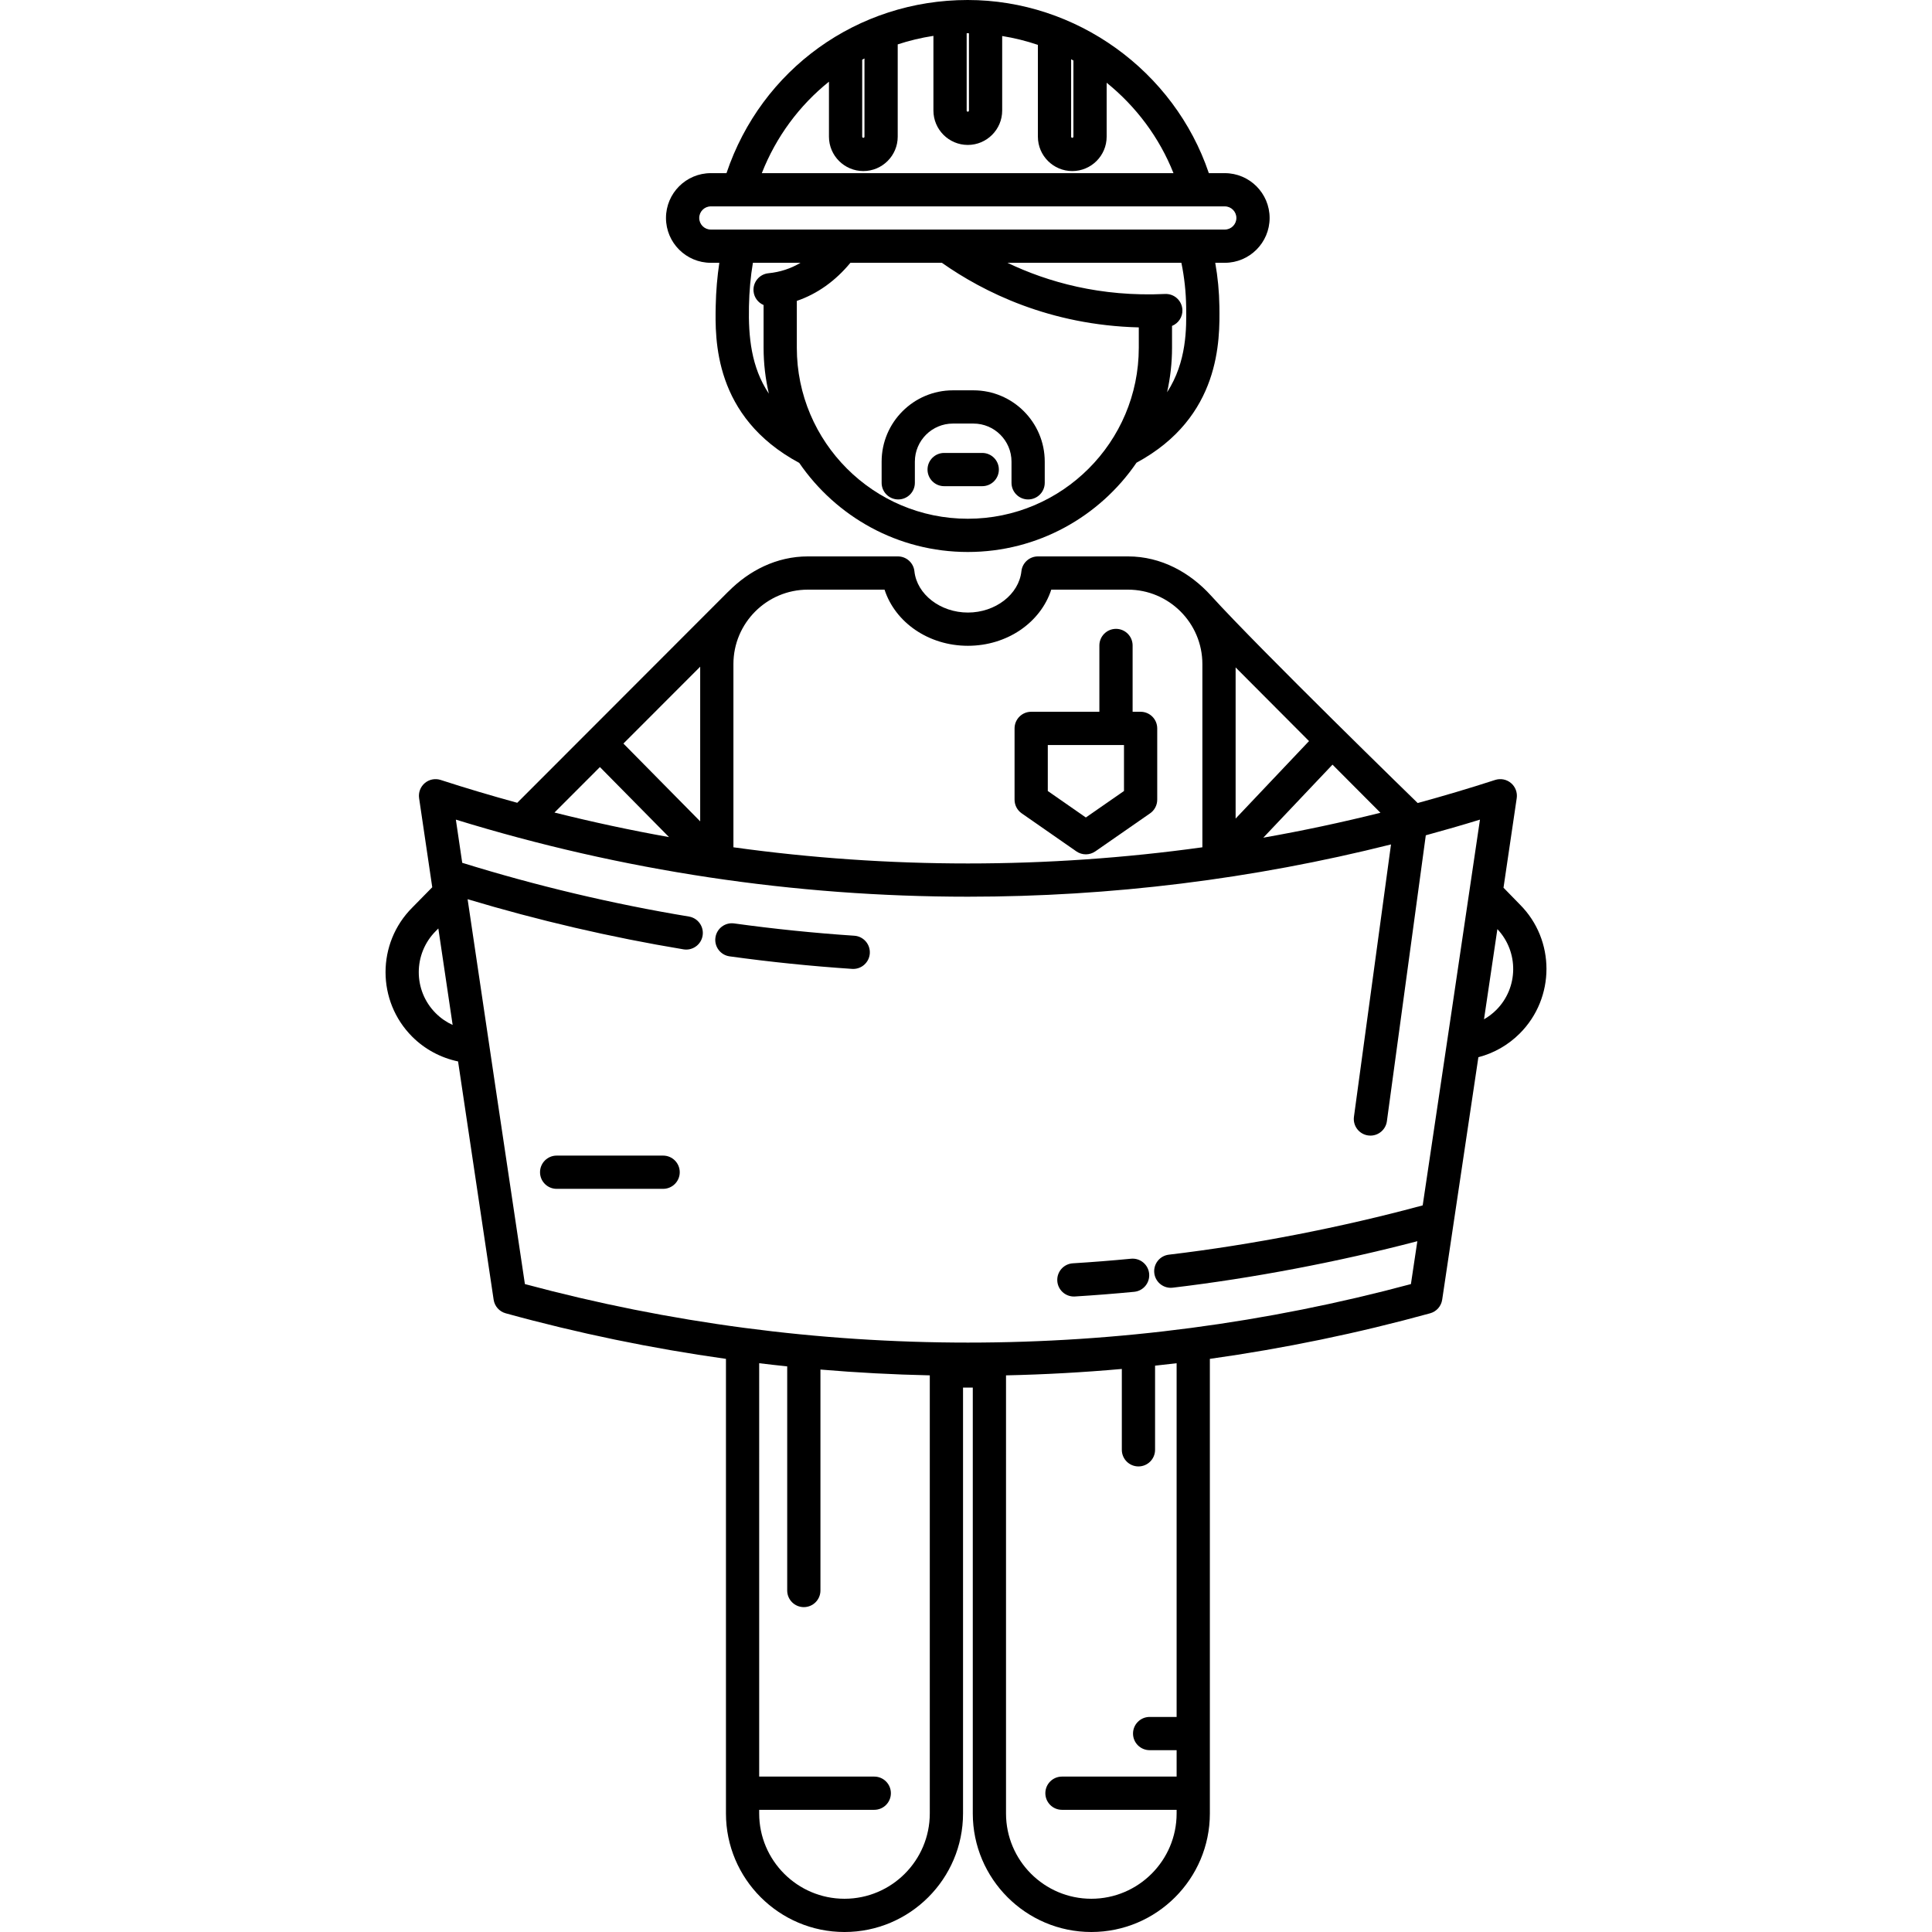 <?xml version="1.0" encoding="iso-8859-1"?>
<!-- Uploaded to: SVG Repo, www.svgrepo.com, Generator: SVG Repo Mixer Tools -->
<!DOCTYPE svg PUBLIC "-//W3C//DTD SVG 1.1//EN" "http://www.w3.org/Graphics/SVG/1.1/DTD/svg11.dtd">
<svg fill="#000000" height="800px" width="800px" version="1.1" id="Capa_1" xmlns="http://www.w3.org/2000/svg" xmlns:xlink="http://www.w3.org/1999/xlink" 
	 viewBox="0 0 494.062 494.062" xml:space="preserve">
<g>
	<path d="M181.773,67.205h2.178c-0.521,3.484-0.846,7.143-0.924,10.968c-0.175,8.546-0.566,28.432,21.36,40.203
		c9.417,13.744,25.223,22.781,43.105,22.781c17.904,0,33.728-9.059,43.141-22.831c21.57-11.645,21.315-31.433,21.198-39.945
		c-0.052-3.791-0.413-7.53-1.064-11.176h2.444c6.321,0,11.463-5.143,11.463-11.464c0-6.321-5.143-11.463-11.463-11.463h-4.08
		C300.292,18.105,275.237,0,247.456,0c-28.197,0-52.747,17.719-61.674,44.278h-4.009c-6.321,0-11.463,5.142-11.463,11.463
		C170.31,62.062,175.453,67.205,181.773,67.205z M191.526,78.346c0.081-3.927,0.42-7.659,1.009-11.142h12.188
		c-2.513,1.485-5.251,2.382-8.202,2.671c-2.336,0.229-4.044,2.309-3.816,4.645c0.157,1.598,1.185,2.894,2.564,3.485v10.927
		c0,4.034,0.475,7.957,1.345,11.73C192.089,93.896,191.368,86.08,191.526,78.346z M247.493,132.657
		c-24.11,0-43.725-19.615-43.725-43.725V76.944c5.196-1.774,9.841-5.065,13.701-9.739h23.395
		c10.642,7.492,27.619,15.95,50.354,16.519v5.209C291.218,113.042,271.603,132.657,247.493,132.657z M303.333,78.497
		c0.074,5.445,0.186,13.993-4.878,21.811c0.818-3.664,1.263-7.468,1.263-11.375v-5.59c1.624-0.66,2.74-2.274,2.652-4.124
		c-0.112-2.344-2.089-4.157-4.447-4.043c-16.517,0.782-30.017-3.057-40.295-7.971h44.483
		C302.863,70.863,303.28,74.645,303.333,78.497z M273.916,15.157c0.196,0.104,0.389,0.214,0.583,0.32v19.475
		c0,0.161-0.131,0.292-0.292,0.292c-0.161,0-0.292-0.131-0.292-0.292V15.157z M247.785,8.507v19.767
		c0,0.161-0.131,0.292-0.292,0.292c-0.161,0-0.291-0.131-0.291-0.292V8.505c0.085,0,0.169-0.005,0.255-0.005
		C247.566,8.5,247.675,8.506,247.785,8.507z M220.486,15.267c0.195-0.105,0.387-0.214,0.583-0.317v20.003
		c0,0.161-0.13,0.292-0.291,0.292c-0.161,0-0.292-0.131-0.292-0.292V15.267z M211.986,20.888v14.064
		c0,4.848,3.944,8.792,8.792,8.792c4.847,0,8.791-3.944,8.791-8.792v-23.6c2.95-0.971,6.002-1.701,9.132-2.181v19.101
		c0,4.848,3.944,8.792,8.791,8.792c4.848,0,8.792-3.944,8.792-8.792V9.211c3.121,0.502,6.175,1.259,9.132,2.262v23.48
		c0,4.848,3.944,8.792,8.792,8.792c4.848,0,8.792-3.944,8.792-8.792V21.16c7.476,6.034,13.448,13.945,17.089,23.118H194.816
		C198.498,34.903,204.473,26.919,211.986,20.888z M181.773,52.778h131.439c1.634,0,2.963,1.329,2.963,2.963
		c0,1.634-1.329,2.964-2.963,2.964H181.773c-1.634,0-2.963-1.33-2.963-2.964C178.81,54.107,180.14,52.778,181.773,52.778z"/>
	<path d="M248.934,99.816h-5.244c-10.055,0-18.235,8.18-18.235,18.235v5.419c0,2.347,1.903,4.25,4.25,4.25
		c2.347,0,4.25-1.903,4.25-4.25v-5.419c0-5.368,4.367-9.735,9.735-9.735h5.244c5.368,0,9.734,4.367,9.734,9.735v5.419
		c0,2.347,1.903,4.25,4.25,4.25c2.347,0,4.25-1.903,4.25-4.25v-5.419C267.168,107.997,258.989,99.816,248.934,99.816z"/>
	<path d="M251.184,115.829h-9.743c-2.347,0-4.25,1.903-4.25,4.25c0,2.347,1.903,4.25,4.25,4.25h9.743c2.347,0,4.25-1.903,4.25-4.25
		C255.434,117.731,253.531,115.829,251.184,115.829z"/>
	<path d="M388.679,231.313l-4.195-4.302c1.132-7.66,2.26-15.301,3.379-22.896c0.214-1.455-0.338-2.917-1.462-3.866
		c-1.123-0.949-2.657-1.249-4.056-0.795c-6.563,2.133-13.17,4.087-19.808,5.902c0,0-40.276-39.182-52.858-53.044
		c-5.334-5.876-12.697-10.024-21.235-10.024h-23.019c-2.171,0-3.994,1.637-4.226,3.796c-0.637,5.922-6.646,10.561-13.681,10.561
		c-7.035,0-13.044-4.639-13.681-10.561c-0.232-2.159-2.054-3.796-4.226-3.796h-23.019c-8.027,0-15.053,3.651-20.298,8.952
		c-0.029,0.029-0.065,0.048-0.095,0.078c-13.485,13.491-53.928,53.977-53.928,53.977c-6.562-1.798-13.092-3.733-19.58-5.84
		c-1.397-0.453-2.933-0.154-4.056,0.795c-1.123,0.949-1.676,2.411-1.462,3.866c1.114,7.557,2.236,15.158,3.362,22.776l-5.12,5.21
		c-9.1,9.101-9.1,23.909,0,33.01c3.212,3.212,7.309,5.398,11.723,6.325c3.013,20.263,6.051,40.616,9.097,60.937
		c0.249,1.662,1.454,3.02,3.074,3.467c18.524,5.107,37.344,8.989,56.334,11.656v116.252c0,16.715,13.599,30.314,30.314,30.314
		c16.715,0,30.314-13.599,30.314-30.314V354.847h2.495v108.901c0,16.715,13.599,30.314,30.313,30.314
		c16.715,0,30.314-13.599,30.314-30.314V347.497c18.99-2.667,37.811-6.55,56.335-11.656c1.62-0.447,2.825-1.806,3.074-3.467
		c3.102-20.696,6.193-41.411,9.257-62.016c3.997-1.042,7.626-3.116,10.584-6.072C397.743,255.185,397.743,240.376,388.679,231.313z
		 M340.754,195.538l12.263,12.306c-9.918,2.474-19.906,4.606-29.958,6.373L340.754,195.538z M315.98,209.331v-38.654l18.771,18.837
		L315.98,209.331z M226.199,150.788c2.739,8.404,11.27,14.357,21.319,14.357c10.05,0,18.581-5.954,21.319-14.357h19.606
		c10.497,0,19.036,8.54,19.036,19.037v46.851c-19.822,2.749-39.844,4.133-59.962,4.133c-20.118,0-40.141-1.384-59.962-4.134v-46.85
		c0-10.497,8.54-19.037,19.037-19.037H226.199z M179.056,210.041l-19.633-19.897l19.633-19.651V210.041z M153.414,196.157
		l17.673,17.91c-9.827-1.749-19.594-3.855-29.293-6.28L153.414,196.157z M111.426,259.101c-5.787-5.787-5.787-15.203,0.026-21.016
		l0.642-0.653c1.214,8.2,2.435,16.431,3.659,24.677C114.163,261.384,112.703,260.378,111.426,259.101z M215.957,485.562
		c-12.028,0-21.814-9.786-21.814-21.814v-0.929h29.43c2.347,0,4.25-1.903,4.25-4.25c0-2.347-1.903-4.25-4.25-4.25h-29.43V348.612
		c2.386,0.289,4.774,0.556,7.165,0.806v57.316c0,2.347,1.903,4.25,4.25,4.25c2.347,0,4.25-1.903,4.25-4.25V350.23
		c9.297,0.791,18.623,1.28,27.963,1.484v112.034C237.77,475.776,227.985,485.562,215.957,485.562z M300.893,439.065h-6.901
		c-2.347,0-4.25,1.903-4.25,4.25c0,2.347,1.903,4.25,4.25,4.25h6.901v6.754h-29.321c-2.347,0-4.25,1.903-4.25,4.25
		c0,2.347,1.903,4.25,4.25,4.25h29.321v0.929c0,12.028-9.786,21.814-21.814,21.814c-12.028,0-21.814-9.786-21.814-21.814V351.715
		c9.894-0.217,19.771-0.763,29.616-1.638v20.677c0,2.347,1.903,4.25,4.25,4.25s4.25-1.903,4.25-4.25v-21.518
		c1.838-0.199,3.676-0.402,5.511-0.624V439.065z M247.518,343.335c-38.256,0-76.356-5.034-113.288-14.964
		c-4.932-32.916-9.841-65.898-14.651-98.424c18.079,5.427,36.62,9.744,55.207,12.824c0.235,0.039,0.469,0.058,0.7,0.058
		c2.041,0,3.843-1.475,4.188-3.556c0.384-2.315-1.183-4.504-3.498-4.888c-19.544-3.239-39.037-7.868-57.973-13.744
		c-0.544-3.686-1.089-7.372-1.63-11.043c42.457,13.082,86.474,19.711,130.945,19.711c36.579,0,72.848-4.495,108.197-13.367
		l-9.476,69.638c-0.316,2.326,1.313,4.468,3.638,4.785c0.195,0.026,0.388,0.039,0.579,0.039c2.093,0,3.916-1.546,4.206-3.677
		l9.95-73.12c4.634-1.265,9.253-2.591,13.852-4.008c-4.785,32.445-9.694,65.51-14.646,98.646
		c-20.717,5.622-43.698,10.09-64.917,12.607c-2.331,0.276-3.996,2.39-3.72,4.721c0.256,2.161,2.091,3.75,4.215,3.75
		c0.167,0,0.336-0.01,0.506-0.03c20.398-2.418,42.396-6.608,62.546-11.885c-0.547,3.655-1.094,7.31-1.641,10.965
		C323.874,338.301,285.774,343.335,247.518,343.335z M382.632,258.274c-0.944,0.943-2,1.737-3.133,2.386
		c1.145-7.706,2.285-15.397,3.419-23.059C388.402,243.411,388.316,252.59,382.632,258.274z"/>
	<path d="M261.271,207.99l13.979,9.725c0.729,0.507,1.578,0.761,2.427,0.761c0.848,0,1.695-0.253,2.424-0.759l14.006-9.725
		c1.144-0.795,1.826-2.099,1.826-3.491v-18.233c0-2.347-1.903-4.25-4.25-4.25h-2.044v-16.954c0-2.347-1.903-4.25-4.25-4.25
		c-2.347,0-4.25,1.903-4.25,4.25v16.954h-17.44c-2.347,0-4.25,1.903-4.25,4.25v18.233
		C259.448,205.893,260.129,207.196,261.271,207.99z M267.948,190.518h19.484v11.76l-9.753,6.772l-9.731-6.769V190.518z"/>
	<path d="M289.23,321.888c-4.929,0.474-9.932,0.868-14.872,1.172c-2.343,0.145-4.125,2.161-3.981,4.503
		c0.139,2.254,2.01,3.989,4.238,3.989c0.088,0,0.176-0.003,0.265-0.008c5.036-0.311,10.137-0.712,15.162-1.195
		c2.337-0.225,4.049-2.3,3.824-4.637C293.643,323.376,291.573,321.667,289.23,321.888z"/>
	<path d="M218.472,239.289c-10.234-0.683-20.572-1.741-30.727-3.145c-2.329-0.323-4.471,1.302-4.793,3.627
		c-0.322,2.325,1.303,4.471,3.628,4.793c10.353,1.432,20.893,2.511,31.327,3.207c0.096,0.006,0.192,0.009,0.287,0.009
		c2.218,0,4.087-1.722,4.236-3.967C222.586,241.471,220.814,239.445,218.472,239.289z"/>
	<path d="M169.578,295.517H142.35c-2.347,0-4.25,1.903-4.25,4.25s1.903,4.25,4.25,4.25h27.228c2.347,0,4.25-1.903,4.25-4.25
		S171.925,295.517,169.578,295.517z"/>
</g>
</svg>